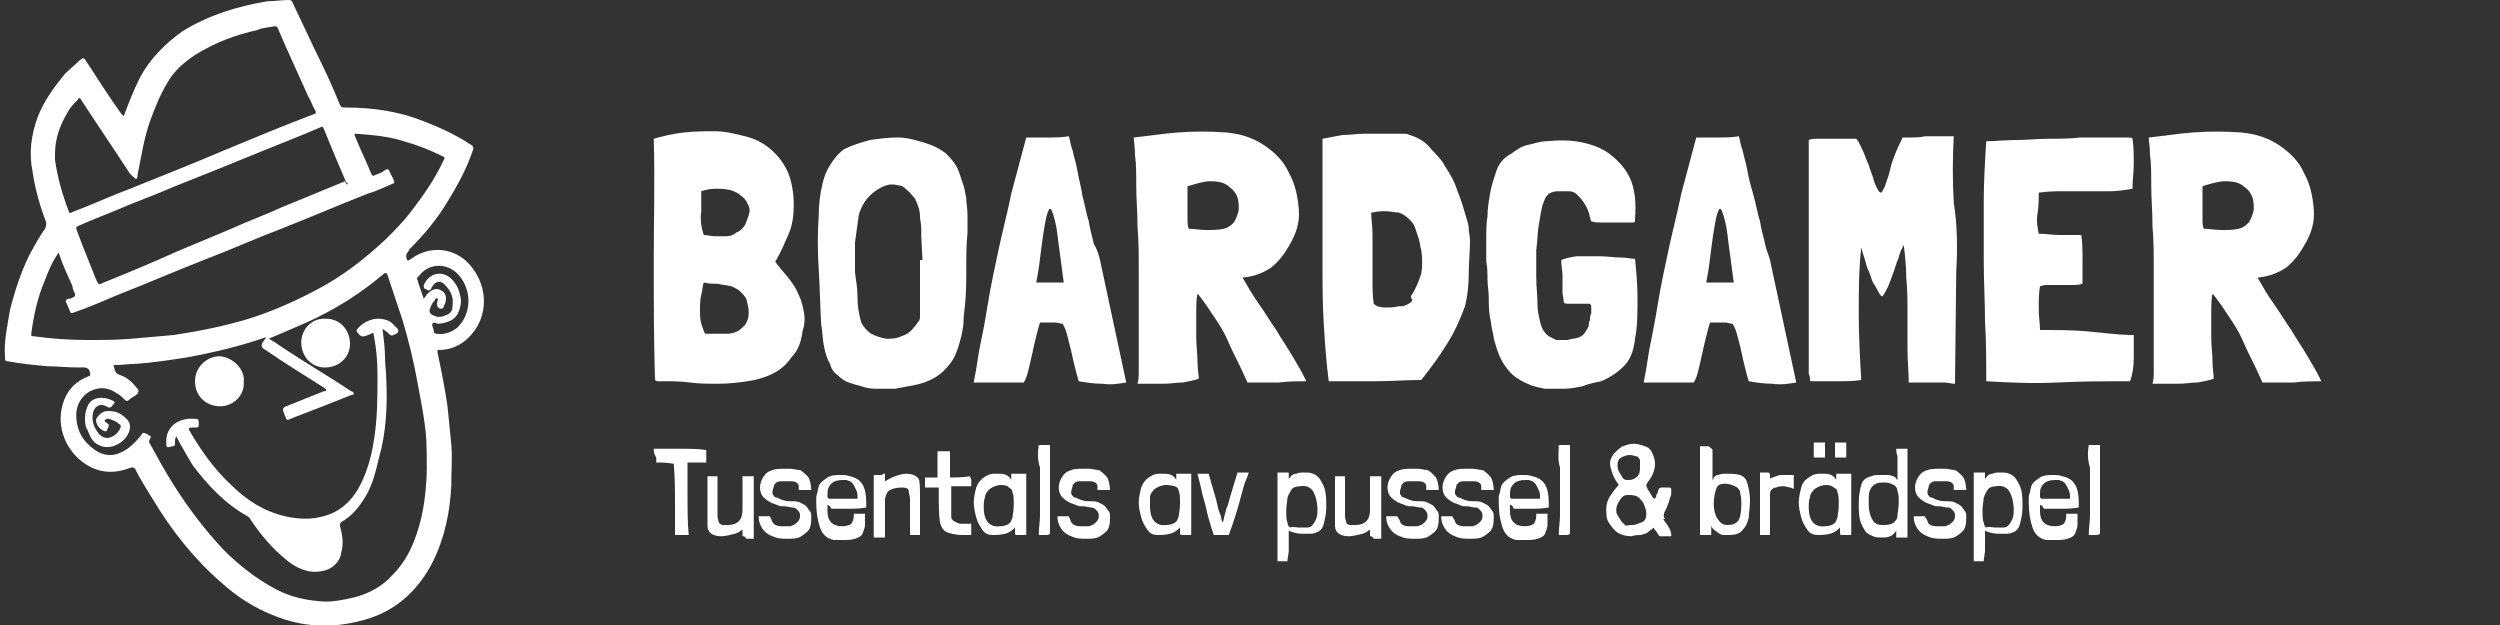<?xml version="1.0" encoding="utf-8"?>
<!-- Generator: Adobe Illustrator 24.1.1, SVG Export Plug-In . SVG Version: 6.00 Build 0)  -->
<svg version="1.1" id="Lag_1" xmlns="http://www.w3.org/2000/svg" xmlns:xlink="http://www.w3.org/1999/xlink" x="0px" y="0px"
	 viewBox="0 0 200 50" style="enable-background:new 0 0 200 50;" xml:space="preserve">
<rect x="0" y="0" width="200" height="50" fill="#333333" stroke="none"/>
<style type="text/css">
	.st0{fill:#FFFFFF;}
</style>
<g>
	<path class="st0" d="M9.9,9.3c0.4-1.1,0.8-2.1,1.3-3.1c0.8-1.5,2-2.7,3.4-3.7c2.1-1.3,4.4-2,6.8-2.4C22,0.1,22.5,0,23.1,0
		c0.2,0,0.3,0.1,0.3,0.2c0.6,1.3,1.2,2.5,1.8,3.8c0.7,1.4,1.4,2.9,2,4.4c0.1,0.2,0.2,0.2,0.4,0.2c2.2,0,4.3,0.3,6.3,1.1
		c1.3,0.5,2.6,1.1,3.8,1.9c0.2,0.1,0.2,0.3,0.1,0.5c-0.5,1.5-1.3,2.9-2.1,4.2c-0.8,1.3-1.8,2.5-2.9,3.6c-0.1,0.1-0.1,0.2-0.2,0.3
		c-0.1,0.1-0.1,0.2-0.1,0.4c0.1,0.3,0.1,0.3,0.4,0.1c1.5-1.1,3.5-0.9,4.7,0.5c1.3,1.5,1.5,3.6,0.4,5.2c-0.7,1-1.7,1.6-2.9,1.6
		C35,27.9,35,28,35,28.2c0.3,1.4,0.6,2.9,0.8,4.3c0.1,1,0.2,2,0.3,3c0.1,1.1,0,2.3,0,3.4c-0.1,2-0.5,4-1.4,5.9
		c-1.2,2.4-3,4.1-5.6,4.8c-2.5,0.7-4.9,0.6-7.3-0.4c-1.5-0.6-2.9-1.5-4.1-2.6c-2.2-1.9-4-4.2-5.5-6.7c-0.5-0.8-1-1.6-1.4-2.4
		c-0.1-0.1-0.1-0.1-0.3-0.1c-1.3,0.5-2.5,0.5-3.7-0.3c-1.5-1-2.3-2.9-1.8-4.7c0.3-1.1,1-1.9,2.1-2.3c0.2-0.1,0.1-0.1,0.1-0.3
		c-0.1-0.5-0.5-0.4-0.9-0.4c-0.9,0-1.7-0.1-2.5-0.1c-1.1-0.1-2.1-0.2-3.2-0.4c-0.2,0-0.2-0.1-0.2-0.3c-0.1-1.3,0.2-2.6,0.4-3.8
		c0.4-1.6,0.9-3.1,1.6-4.5c0.4-0.7,0.7-1.3,1.2-2c0.1-0.2,0.1-0.3,0.1-0.5c-0.5-1.3-0.9-2.7-1.1-4.1C2.3,12.2,2.5,10.8,3,9.4
		C3.5,8.1,4.3,7,5.2,5.9C5.6,5.5,6,5.2,6.4,4.8c0.3-0.2,0.3-0.2,0.5,0.1c0.9,1.4,1.8,2.8,2.8,4.2C9.7,9.1,9.8,9.2,9.9,9.3z
		 M34.1,35.1c-0.1-1.5-0.5-3.4-0.7-4.5c-0.3-1.7-0.7-3.3-1.2-5c-0.4-1.2-0.8-2.4-1.2-3.6c-0.1-0.2-0.1-0.2-0.3-0.1
		c-0.2,0.2-0.4,0.3-0.6,0.5c-2,1.6-4.1,2.8-6.5,3.8c-0.7,0.3-1.4,0.6-2.1,0.9c0.4,0.2,0.8,0.5,1.1,0.7c1.8,1.2,3.7,2.3,5.5,3.5
		c0.1,0,0.2,0.1,0.2,0.2c0,0.1-0.1,0.1-0.2,0.1c-1.5,0.6-3,1.2-4.6,1.8c-0.7,0.3-0.5,0.3-0.8-0.4c-0.1-0.2-0.1-0.4,0.2-0.5
		c1-0.4,2-0.8,3-1.2c0.1,0,0.2,0,0.2-0.1c0-0.1-0.1-0.1-0.2-0.2c-1.6-1-3.2-2-4.8-3.1c-0.2-0.1-0.2-0.3-0.1-0.5
		c0.1-0.1,0.2-0.3,0.3-0.4c-0.1,0-0.1,0-0.1,0c-2,0.7-4.1,1.2-6.3,1.6c-1.3,0.2-2.6,0.4-3.9,0.5c-0.6,0-1.2,0.1-1.7,0.1
		c-0.1,0-0.3,0-0.2,0.1c0.1,0.3,0.1,0.6,0.5,0.7c0.6,0.2,1,0.6,1.4,1.1c0.1,0.1,0.1,0.2,0,0.4c-0.2,0.2-0.5,0.3-0.7,0.5
		c-0.1,0.1-0.2,0.1-0.3,0c-0.2-0.2-0.4-0.4-0.6-0.5C8.7,31,8,30.9,7.2,31.3c-0.7,0.4-1.1,1.1-1.1,1.9c0,1.2,0.5,2.1,1.5,2.8
		c0.9,0.6,1.7,0.5,2.6-0.1c0.4-0.3,0.8-0.7,1.1-1.1c0.1-0.2,0.2-0.2,0.4-0.1c0.1,0,0.1,0.1,0.2,0.1c0.2,0.1,0.2,0.2,0.1,0.3
		c-0.1,0.2-0.1,0.3,0,0.4c0.6,1.1,1.2,2.2,1.9,3.3c1.2,1.9,2.5,3.6,4,5.2c1.2,1.2,2.6,2.3,4.1,3.1c1.1,0.6,2.3,0.9,3.6,1
		c0.9,0.1,1.8-0.1,2.7-0.3c1.2-0.3,2.3-0.9,3.1-1.8c0.9-0.9,1.5-2,1.9-3.2c0.5-1.4,0.7-2.8,0.8-4.2C34.2,37.3,34.1,35.1,34.1,35.1z
		 M4.7,20.2c-0.5,0.7-0.8,1.4-1.1,2.2c-0.6,1.4-0.9,2.8-1.1,4.3c0,0.2,0,0.2,0.2,0.2c1.4,0.2,2.9,0.3,4.3,0.3c1.2,0,2.3,0,3.5-0.1
		c1.2-0.1,2.3-0.2,3.4-0.3c2-0.3,4-0.7,6-1.3c1.9-0.6,3.7-1.4,5.4-2.3c2.1-1.1,3.9-2.5,5.6-4.1c0.7-0.7,1.4-1.4,2-2.2
		c1-1.3,1.9-2.6,2.6-4.1c0.1-0.2,0.1-0.2-0.1-0.3c-1-0.5-2-0.9-3.1-1.2c-1.2-0.4-2.5-0.5-3.8-0.6c-0.1,0-0.2,0-0.1,0.2
		c0.4,1,0.9,2,1.3,3c0.1,0.2,0.2,0.2,0.3,0.1c0.3-0.1,0.6-0.2,0.8-0.4c0.2-0.1,0.3-0.1,0.4,0.2c0.1,0.2,0.2,0.4,0.3,0.6
		c0.1,0.2,0,0.3-0.1,0.3c-0.7,0.3-1.3,0.6-2,0.8c-2.3,0.9-4.6,1.9-6.9,2.8c-2.1,0.8-4.1,1.7-6.2,2.5c-2.3,0.9-4.6,1.9-6.9,2.8
		c-1.2,0.5-2.3,1-3.5,1.4c-0.2,0.1-0.3,0-0.3-0.1c-0.1-0.2-0.2-0.5-0.3-0.7c-0.1-0.1,0-0.3,0.2-0.3c0.2,0,0.3-0.1,0.5-0.2
		C6,23.7,6,23.7,6,23.5c-0.1-0.2-0.2-0.4-0.2-0.6C5.4,22,5,21.2,4.7,20.2z M4.4,12.3c0,0.2,0,0.3,0,0.5c0.2,1.4,0.6,2.8,1.1,4.1
		c0,0.1,0.1,0.2,0.2,0.1c1.6-0.6,3.1-1.3,4.7-1.9c2.5-1,5-2,7.6-3.1c2.4-1,4.8-2,7.2-2.9C25.3,9,25.3,9,25.2,8.8
		c-0.2-0.3-0.3-0.7-0.5-1C23.9,6,23,4.1,22.2,2.2c-0.1-0.1-0.1-0.1-0.2-0.1c-0.5,0.1-1,0.1-1.4,0.3c-1.8,0.4-3.4,1-5,2
		c-0.9,0.6-1.7,1.3-2.2,2.2c-0.6,1-1,2-1.4,3.1c-0.5,1.4-0.7,2.9-1,4.3c0,0.1,0,0.3-0.1,0.3c-0.2,0-0.2-0.2-0.3-0.2
		c-0.1-0.1-0.1-0.1-0.2-0.2c-1.3-2-2.6-3.9-3.9-5.9c-0.1-0.2-0.2-0.2-0.3,0C5.9,8.3,5.6,8.6,5.4,9C4.8,10,4.4,11.1,4.4,12.3z
		 M27.8,14.7c0-0.1,0-0.1-0.1-0.1c-0.6-1.4-1.2-2.8-1.8-4.3c-0.1-0.2-0.1-0.2-0.3-0.1c-1.6,0.7-3.2,1.3-4.9,2
		c-2.2,0.9-4.4,1.8-6.7,2.7c-1.6,0.7-3.3,1.3-4.9,2c-1,0.4-2,0.8-2.9,1.2c-0.1,0.1-0.1,0.1-0.1,0.2c0.5,1.4,1.1,2.8,1.6,4.1
		c0.2,0.4,0.2,0.4,0.6,0.2c2-0.8,3.9-1.6,5.9-2.5c1.4-0.6,2.9-1.2,4.3-1.8c1.3-0.6,2.7-1.1,4-1.7c1.7-0.7,3.4-1.4,5.1-2.1
		C27.7,14.8,27.8,14.8,27.8,14.7z M33.9,23.9c0.1-0.1,0.2-0.3,0.3-0.4c0.4-0.4,0.8-0.5,1.2-0.2c0.3,0.2,0.4,0.7,0.1,1.2
		c0,0.1-0.1,0.2-0.2,0.2c-0.3,0-0.4-0.3-0.3-0.6c0-0.1,0.1-0.2,0-0.2c-0.1-0.1-0.2,0-0.2,0.1c-0.2,0.2-0.3,0.4-0.4,0.7
		c-0.1,0.2,0,0.4,0.2,0.5c0.4,0.2,0.7,0.2,1.1,0c0.3-0.1,0.5-0.3,0.5-0.7c0.1-0.7-0.1-1.2-0.6-1.7c-0.3-0.4-0.8-0.3-1,0.1
		c-0.1,0.1-0.1,0.2-0.1,0.2c-0.2,0.3-0.4,0-0.5,0s-0.1-0.2-0.1-0.3c0.5-1.1,1.6-1.1,2.2-0.5c0.4,0.4,0.6,0.8,0.7,1.3
		c0.1,0.3,0.1,0.7,0,1c-0.2,0.9-0.8,1.2-1.7,1.3c-0.2,0-0.4-0.2-0.5,0c-0.1,0.1,0.1,0.4,0.1,0.6c0,0.1,0.1,0.2,0.2,0.2
		c0.6,0.1,1.2-0.1,1.7-0.5c1.1-1.1,1.2-2.9,0.1-4.2c-0.9-1-2.4-1-3.2,0.1c-0.1,0.1-0.2,0.1-0.1,0.3C33.5,22.8,33.7,23.3,33.9,23.9z"
		/>
	<path class="st0" d="M14.1,34.9c-0.1,0.2-0.1,0.3-0.1,0.5c0,0.2,0,0.3-0.2,0.3c-0.5,0.1-0.5,0.2-0.5-0.4c0-1,0.7-1.7,1.8-1.8
		c0.1,0,0.2,0,0.3,0c0.5,0,0.5,0,0.5,0.5c0,0.2-0.1,0.2-0.3,0.2c-0.6,0-0.6,0-0.3,0.5c0.9,1.5,1.9,2.9,3.2,4.1
		c1.2,1.2,2.6,2.1,4.3,2.5c1.3,0.3,2.6,0.3,3.9-0.3c0.8-0.4,1.4-1,1.9-1.8c0.7-1.2,1.1-2.6,1.3-3.9c0.3-1.8,0.3-3.5,0.3-5.3
		c0-1.1-0.1-2.2-0.3-3.2c0-0.2-0.1-0.2-0.2-0.1c0,0,0,0,0,0C29,27,28.9,27,28.6,26.6c-0.1-0.1-0.1-0.2,0-0.3c0.5-0.6,1.4-1,2.3-0.7
		c0.4,0.1,0.6,0.4,0.9,0.7c0.1,0.1,0.1,0.3-0.1,0.4c-0.4,0.2-0.4,0.2-0.7-0.1c-0.1-0.1-0.3-0.2-0.4-0.3c0.1,0.8,0.2,1.6,0.2,2.3
		c0,0.6,0.1,1.1,0.1,1.7c0.1,2.2,0,4.3-0.6,6.4C30,38,29.7,39.1,29,40.1c-0.4,0.6-0.9,1.2-1.6,1.6c-0.2,0.1-0.2,0.2-0.2,0.4
		c0.2,0.7,0.3,1.4,0.1,2.1c-0.1,0.8-0.8,1.4-1.6,1.5c-1.1,0.2-2.1-0.3-2.9-1c-1.1-0.9-2-2-2.8-3.2c0-0.1-0.1-0.1-0.2-0.2
		c-1.8-1-3.2-2.5-4.4-4.1C15,36.5,14.5,35.7,14.1,34.9z"/>
	<path class="st0" d="M26.1,25.5c1.1,0,1.9,0.9,1.9,2c0,1.1-0.9,1.9-2,1.9c-1.1,0-1.9-0.9-1.9-2C24.1,26.3,25,25.4,26.1,25.5z"/>
	<path class="st0" d="M19.5,30.5c0.1,1.1-0.8,2-1.9,2c-1.1,0-2-0.8-2-2c0-1.1,0.9-2,2-2C18.7,28.6,19.6,29.6,19.5,30.5z"/>
	<path class="st0" d="M6.8,33.5c0-0.5,0.1-0.8,0.3-1.2c0.5-0.7,1.5-0.5,2-0.2c0.1,0.1,0.1,0.1,0,0.2c-0.2,0.3-0.3,0.4-0.6,0.2
		c-0.6-0.3-1.1,0.1-1.1,0.9c0,0.5,0.2,0.9,0.5,1.3C8.2,35,8.5,35.1,8.8,35c0.3-0.1,0.6-0.3,0.8-0.7c0.1-0.2,0.1-0.3-0.1-0.4
		c-0.2-0.2-0.5-0.3-0.8-0.4c-0.1,0-0.2,0-0.3,0.1c-0.1,0.1,0.1,0.2,0.1,0.2c0.1,0.1,0.2,0.1,0.2,0.2c0,0.2-0.1,0.3-0.2,0.5
		c0,0-0.1,0-0.1,0c-0.4-0.1-0.8-0.6-0.7-1C8,33,8.4,32.8,8.9,32.9c0.4,0,0.8,0.2,1.1,0.5c0.4,0.3,0.5,0.7,0.3,1.2
		c-0.3,0.8-1.5,1.5-2.4,1c-0.5-0.2-0.7-0.7-0.9-1.2C6.8,34.1,6.8,33.7,6.8,33.5z"/>
</g>
<g>
	<path class="st0" d="M62.3,21.3c0.3,0.4,0.6,0.7,0.9,1.1c0.3,0.4,0.5,0.7,0.7,1.2c0.2,0.4,0.3,0.8,0.4,1.3c0.1,0.5,0.1,1-0.1,1.6
		c-0.1,0.9-0.4,1.6-0.9,2.1c-0.4,0.6-0.9,1-1.5,1.3c-0.6,0.3-1.3,0.5-2,0.6s-1.5,0.2-2.3,0.2c-0.8,0-1.6,0-2.3-0.1
		c-0.8-0.1-1.5-0.1-2.2-0.1c-0.1,0-0.2,0-0.3,0s-0.2,0-0.3-0.1c-0.1-3.2-0.1-6.5-0.1-9.6s0.1-6.4,0-9.7l0,0c0.7-0.2,1.5-0.4,2.4-0.5
		s1.7-0.1,2.5-0.1c0.8,0,1.6,0.2,2.4,0.4c0.8,0.2,1.4,0.5,2,1c0.6,0.5,1,1,1.4,1.8c0.3,0.7,0.5,1.6,0.5,2.7c0,0.8-0.1,1.6-0.4,2.3
		c-0.3,0.7-0.6,1.4-1,2.1C62,20.9,62,21,62.1,21C62.1,21.1,62.2,21.2,62.3,21.3z M59.6,26c0.2-0.3,0.3-0.6,0.3-1
		c0-0.4-0.1-0.7-0.2-1.1c-0.1-0.2-0.3-0.4-0.5-0.6c-0.2-0.2-0.5-0.3-0.7-0.4c-0.4-0.1-0.7-0.1-1.1-0.2c-0.4,0-0.7,0-1.1-0.1
		c-0.1,0.3-0.1,0.6-0.2,1S56,24.4,56,24.8c0,0.4,0,0.7,0.1,1.1c0.1,0.3,0.2,0.6,0.3,0.8l0.1,0c0.3,0,0.5,0,0.8,0c0.3,0,0.6,0,0.9,0
		c0.3,0,0.6-0.1,0.8-0.2C59.2,26.4,59.4,26.2,59.6,26z M59.6,18c0.1-0.2,0.2-0.5,0.3-0.8c0.1-0.3,0.1-0.6-0.1-0.9
		c-0.1-0.3-0.3-0.5-0.6-0.7c-0.2-0.2-0.5-0.3-0.8-0.4c-0.4-0.1-0.8-0.1-1.2-0.1c-0.4,0-0.8,0.1-1.1,0.2c0,0.4,0,1,0,1.6
		c-0.1,0.6,0,1.3,0.2,1.9c0.3,0,0.6,0.1,0.9,0.1c0.3,0,0.6,0,0.9,0c0.3,0,0.6-0.1,0.8-0.3C59.2,18.5,59.4,18.3,59.6,18z"/>
	<path class="st0" d="M76.8,14c0.1,0.3,0.2,0.6,0.3,0.9c0.1,0.3,0.1,0.6,0.2,0.9c0,0.5,0.1,0.9,0.1,1.4c0,0.5,0,0.9,0,1.4
		c-0.1,1-0.1,2-0.1,2.9c0,0.9,0,1.9-0.1,2.9l-0.1,0.9c0,0.7-0.1,1.3-0.3,2c-0.2,0.7-0.4,1.3-0.8,1.8c-0.3,0.4-0.7,0.8-1.2,1.1
		c-0.5,0.3-1.1,0.5-1.6,0.6c-0.5,0.1-1.1,0.2-1.6,0.3c-0.5,0-1.1,0-1.6,0c-0.4,0-0.8-0.1-1.1-0.2c-0.4-0.1-0.7-0.2-1-0.3
		c-0.3-0.1-0.6-0.3-0.9-0.6c-0.3-0.2-0.5-0.5-0.6-0.9c-0.3-0.5-0.4-1-0.5-1.5c-0.1-0.5-0.1-1.1-0.2-1.6c-0.1-1.5-0.1-2.9-0.2-4.4
		c-0.1-1.5-0.1-2.9,0-4.4c0-0.8,0.1-1.7,0.3-2.5c0.2-0.9,0.6-1.6,1.2-2.3c0.2-0.2,0.4-0.4,0.6-0.5c0.6-0.3,1.3-0.5,2-0.7
		c0.7-0.1,1.4-0.2,2.2-0.2s1.4,0.2,2.1,0.4c0.7,0.2,1.3,0.5,1.8,0.9C76.2,12.8,76.6,13.3,76.8,14z M73.8,20.8l-0.1-1.9
		c0,0,0-0.2,0-0.6c0-0.4-0.1-0.7-0.1-1c0-0.5-0.2-1-0.4-1.4c-0.3-0.4-0.6-0.7-1-1c-0.4-0.1-0.8-0.2-1.2-0.1s-0.7,0.3-1,0.5
		c-0.7,0.5-1.1,1.2-1.3,1.9c-0.1,0.7-0.2,1.5-0.3,2.2c0,0.8,0,1.6,0,2.4c0.1,0.7,0.2,1.3,0.2,2c0,0.7,0.1,1.3,0.3,2
		c0.2,0.4,0.5,0.7,0.8,0.9c0.4,0.2,0.7,0.3,1.2,0.4c0.4,0,0.8,0,1.2-0.2c0.4-0.1,0.8-0.4,1-0.7c0.2-0.2,0.3-0.4,0.4-0.5
		c0.1-0.1,0.1-0.3,0.1-0.5c0-0.2,0-0.4,0-0.6c0-0.2,0-0.5,0-0.9c0-0.4,0-0.7,0-1c0-0.3,0-0.4,0-0.5V20.8z"/>
	<path class="st0" d="M88,20.8l2.1,9.8v0c-0.6,0.1-1.2,0.2-1.9,0.1c-0.7,0-1.3-0.1-1.9-0.2h0c-0.1-0.3-0.2-0.7-0.3-1.1
		c-0.1-0.4-0.2-0.8-0.3-1.3c-0.1-0.4-0.2-0.8-0.3-1.2s-0.2-0.7-0.4-1c-0.2,0-0.4-0.1-0.6-0.1s-0.2,0-0.4,0s-0.2,0-0.3,0
		c-0.1,0-0.3,0-0.5,0c-0.1,0.3-0.2,0.7-0.3,1.1c-0.1,0.4-0.2,0.8-0.3,1.3c-0.1,0.4-0.2,0.9-0.3,1.3s-0.2,0.8-0.4,1.1c0,0,0,0,0,0
		c0,0,0,0,0,0c-0.2,0-0.5,0-1.1,0s-1.5,0-2.8,0c0,0,0,0-0.1,0c0-0.1,0.1-0.5,0.2-1.1c0.1-0.6,0.2-1.4,0.4-2.3s0.4-2.1,0.6-3.3
		c0.2-1.2,0.5-2.6,0.8-4c0.3-1.4,0.7-2.9,1-4.4c0.4-1.5,0.8-3,1.2-4.5c0.1,0,0.3,0,0.4,0c0.1,0,0.3,0,0.6,0c0.2,0,0.6,0,0.9,0
		c0.4,0,0.9,0,1.5-0.1c0.1,0.2,0.1,0.6,0.3,1.1c0.1,0.5,0.3,1.1,0.4,1.7c0.1,0.6,0.3,1.3,0.4,2c0.2,0.7,0.3,1.4,0.5,2
		c0.1,0.7,0.3,1.3,0.4,1.8C87.8,20,87.9,20.4,88,20.8z M85.1,22.6c-0.2-1.6-0.4-2.9-0.5-3.8c-0.1-0.9-0.3-1.5-0.4-1.8
		c-0.1-0.3-0.2-0.4-0.3-0.2c-0.1,0.2-0.2,0.5-0.3,1.1c-0.1,0.5-0.2,1.2-0.3,2c-0.1,0.8-0.2,1.7-0.4,2.7c0.3,0,0.7,0,1,0
		C84.4,22.6,84.8,22.6,85.1,22.6z"/>
	<path class="st0" d="M104.5,30.5L104.5,30.5c-0.6,0-1.4,0-2.2,0.1c-0.8,0-1.6,0-2.5,0h0c-0.2-0.4-0.4-0.9-0.7-1.5
		c-0.3-0.6-0.6-1.2-0.9-1.9c-0.3-0.7-0.7-1.3-1.1-1.9c-0.4-0.6-0.8-1.2-1.2-1.7l-0.1-0.1c-0.1,0.4-0.1,1-0.1,1.6c0,0.6,0,1.3,0,1.9
		c0,0.7,0.1,1.3,0.1,1.9c0,0.6,0.1,1.1,0.1,1.4c-0.3,0.1-0.7,0.2-1.3,0.3c-0.5,0-1,0.1-1.5,0.1s-1,0-1.4,0c-0.4,0-0.7,0-0.7,0
		c0,0,0.1-0.3,0.1-0.8c0-0.5,0-1.2,0-2c0-0.8,0-1.8,0-2.9s0-2.2,0-3.4c0-1.2,0-2.3-0.1-3.5c0-1.2-0.1-2.2-0.1-3.2c0-1,0-1.8-0.1-2.5
		c0-0.7-0.1-1.1-0.1-1.4c1-0.1,2.2-0.3,3.5-0.4c1.3-0.1,2.6-0.1,3.9,0c1.1,0.1,2.1,0.4,3,1c0.9,0.6,1.6,1.3,2,2.2
		c0.5,0.9,0.7,1.8,0.8,2.9s-0.2,2-0.8,3c-0.4,0.7-0.8,1.2-1.4,1.7c-0.6,0.4-1.3,0.7-2.2,0.8h-0.1h0v0c0.4,0.7,0.8,1.4,1.3,2.1
		c0.5,0.7,0.9,1.4,1.4,2.1c0.4,0.7,0.9,1.4,1.3,2.1S104.2,29.8,104.5,30.5z M95,14.9c0,0.2,0,0.5,0,0.8c0,0.3,0,0.6,0,0.9
		c0,0.3,0,0.6,0,0.9c0,0.3,0,0.6,0.1,0.8h0c0.4,0,0.9,0.1,1.4,0.1c0.5,0,1,0,1.4-0.1c0.4-0.1,0.6-0.3,0.8-0.5c0.2-0.3,0.3-0.6,0.4-1
		c0-0.3,0-0.7-0.1-1c-0.1-0.3-0.3-0.6-0.6-0.8c-0.4-0.4-0.9-0.5-1.6-0.5C96.3,14.5,95.7,14.7,95,14.9z"/>
	<path class="st0" d="M115.6,13.3c0.4,0.6,0.8,1.3,1,2c0.3,0.7,0.5,1.4,0.7,2.1c0.1,0.3,0.2,0.6,0.2,0.9c0,0.3,0.1,0.6,0.1,0.9
		c0,0.9-0.1,1.8-0.1,2.7c0,0.9-0.1,1.8-0.3,2.6c0,0,0,0,0,0s0,0,0,0c-0.4,1.1-0.9,2.2-1.5,3.1c-0.6,1-1.3,1.9-2,2.8
		c-1.2,0-2.5,0.1-3.7,0.1c-1.3,0-2.5,0-3.7,0l0,0c-0.2-1.5-0.3-3-0.4-4.6c-0.1-1.6-0.1-3.2-0.1-4.8s0-3.3,0-4.9c0-1.7,0-3.3,0-4.9
		c0,0,0,0,0-0.1c0,0,0,0,0-0.1c0.5-0.1,1.1-0.2,1.6-0.3c0.6,0,1.1-0.1,1.7-0.1c0.6,0,1.2,0,1.7,0c0.6,0,1.1,0,1.7,0
		c0.6,0.2,1.2,0.4,1.7,0.9C114.8,12.3,115.3,12.7,115.6,13.3z M113,23.5c0.3-0.5,0.5-1,0.7-1.6c0.1-0.6,0.1-1.2,0-1.9
		c-0.1-0.3-0.1-0.6-0.2-0.9c-0.1-0.3-0.2-0.6-0.3-0.9c-0.1-0.3-0.3-0.5-0.5-0.7c-0.2-0.2-0.5-0.4-0.8-0.5c-0.3,0-0.7-0.1-1-0.1
		c-0.4,0-0.7,0-1.1,0.1h-0.1h0v0.1c0,0.5,0.1,1,0.1,1.6s0,1.2,0,1.8c0,0.6,0,1.3,0,1.9s0,1.3,0.1,1.9c0.2,0.2,0.5,0.3,0.9,0.3
		c0.4,0,0.7,0,1.1-0.1c0.1,0,0.2,0,0.3,0c0.1,0,0.2-0.1,0.3-0.1c0.2-0.1,0.4-0.2,0.5-0.4C112.8,23.8,112.9,23.6,113,23.5z"/>
	<path class="st0" d="M124.9,20.8c0.2-0.1,0.6-0.2,1.2-0.3c0.6,0,1.1,0,1.8,0s1.2,0.1,1.7,0.1c0.5,0,0.9,0.1,1.1,0.1h0.1l0,0
		c0.1,1,0.2,2,0.2,3.2c0,1.1,0,2.2-0.2,3.2c-0.1,1-0.4,1.7-0.9,2.2c-0.5,0.5-1.1,0.9-1.8,1.2c-0.5,0.1-1,0.2-1.5,0.4
		c-0.5,0.1-1,0.2-1.5,0.2s-1,0-1.5,0c-0.5-0.1-1-0.2-1.4-0.4c-0.7-0.3-1.3-0.7-1.7-1.3c-0.4-0.5-0.7-1.2-0.9-2
		c-0.1-0.2-0.1-0.5-0.2-0.9c-0.1-0.4-0.1-0.7-0.2-1.1c-0.1-0.6-0.1-1.1-0.1-1.6c0-0.5-0.1-1-0.1-1.4c0-0.5,0-1-0.1-1.5
		c0-0.5,0-1.1,0-1.8c0-0.6,0-1.2,0.1-1.8c0-0.6,0.1-1.2,0.2-1.8c0.1-0.6,0.3-1.2,0.5-1.8c0.2-0.6,0.6-1.1,1.2-1.4
		c0.4-0.3,0.8-0.6,1.3-0.7c0.5-0.1,1-0.3,1.5-0.3c1-0.1,2-0.1,2.9,0.1c0.9,0.2,1.7,0.5,2.4,1.1s1.2,1.2,1.5,2c0.3,0.8,0.4,1.8,0.3,3
		l0,0.2c0,0.1-0.1,0.1-0.3,0.1c-0.1,0-0.3,0-0.6,0c-0.3,0-0.5,0-0.7,0s-0.4,0-0.6,0s-0.4,0-0.6,0c-0.2,0-0.4,0-0.7-0.1
		c-0.1-0.2-0.1-0.4-0.2-0.7c-0.1-0.3-0.2-0.5-0.4-0.8s-0.3-0.4-0.5-0.6c-0.2-0.2-0.4-0.3-0.7-0.3c-0.3,0-0.6,0-0.9,0
		c-0.3,0-0.6,0.1-0.8,0.3c0,0-0.1,0.1-0.2,0.3c-0.1,0.2-0.1,0.3-0.2,0.5c-0.1,0.4-0.2,1-0.3,1.6c-0.1,0.6-0.1,1.3-0.2,2
		c0,0.7,0,1.5,0,2.2s0.1,1.5,0.1,2.2c0,0.4,0.1,0.9,0.2,1.3c0.1,0.5,0.3,0.9,0.7,1.2c0.2,0.1,0.4,0.2,0.6,0.3c0.3,0,0.6,0,0.9,0
		c0.3-0.1,0.6-0.1,0.9-0.2c0.2-0.1,0.4-0.2,0.5-0.4c0.1-0.2,0.3-0.4,0.3-0.6c0-0.1,0-0.2,0.1-0.4c0-0.2,0-0.4,0.1-0.5
		c0-0.2,0-0.4,0-0.5c0-0.1,0-0.2-0.1-0.3c-0.1,0-0.3,0-0.5,0c-0.2,0-0.4,0-0.6,0c-0.2,0-0.4,0-0.6,0c-0.2,0-0.3,0-0.4-0.1
		c0-0.3-0.1-0.6-0.1-0.8c0-0.2,0-0.4,0-0.7c0-0.2,0-0.4,0-0.7S124.9,21.3,124.9,20.8L124.9,20.8C124.8,20.9,124.8,20.9,124.9,20.8
		L124.9,20.8z"/>
	<path class="st0" d="M141.6,20.8l2.1,9.8v0c-0.6,0.1-1.2,0.2-1.9,0.1c-0.7,0-1.3-0.1-1.9-0.2h0c-0.1-0.3-0.2-0.7-0.3-1.1
		c-0.1-0.4-0.2-0.8-0.3-1.3s-0.2-0.8-0.3-1.2s-0.2-0.7-0.4-1c-0.2,0-0.4-0.1-0.6-0.1c-0.1,0-0.2,0-0.4,0s-0.2,0-0.3,0
		c-0.1,0-0.3,0-0.5,0c-0.1,0.3-0.2,0.7-0.3,1.1c-0.1,0.4-0.2,0.8-0.3,1.3c-0.1,0.4-0.2,0.9-0.3,1.3s-0.2,0.8-0.4,1.1c0,0,0,0,0,0
		c0,0,0,0,0,0c-0.1,0-0.5,0-1.1,0c-0.6,0-1.5,0-2.8,0c0,0,0,0-0.1,0c0-0.1,0.1-0.5,0.2-1.1c0.1-0.6,0.2-1.4,0.4-2.3
		c0.2-1,0.4-2.1,0.6-3.3c0.2-1.2,0.5-2.6,0.8-4s0.7-2.9,1-4.4c0.4-1.5,0.8-3,1.2-4.5c0.1,0,0.3,0,0.4,0c0.1,0,0.3,0,0.6,0
		s0.6,0,0.9,0c0.4,0,0.9,0,1.5-0.1c0.1,0.2,0.1,0.6,0.3,1.1c0.1,0.5,0.3,1.1,0.4,1.7c0.1,0.6,0.3,1.3,0.5,2c0.2,0.7,0.3,1.4,0.5,2
		c0.1,0.7,0.3,1.3,0.4,1.8S141.5,20.4,141.6,20.8z M138.7,22.6c-0.2-1.6-0.4-2.9-0.5-3.8c-0.1-0.9-0.3-1.5-0.4-1.8
		c-0.1-0.3-0.2-0.4-0.3-0.2c-0.1,0.2-0.2,0.5-0.3,1.1c-0.1,0.5-0.2,1.2-0.3,2c-0.1,0.8-0.2,1.7-0.4,2.7c0.3,0,0.7,0,1,0
		C138,22.6,138.3,22.6,138.7,22.6z"/>
	<path class="st0" d="M156.5,21.7l-0.1,9c-0.3,0-0.6-0.1-0.9-0.1s-0.7,0-1,0c-0.3,0-0.7,0-1,0c-0.3,0-0.6,0-0.8,0
		c0-0.8-0.1-1.7-0.1-2.6c0-0.9,0-1.9,0-2.9c0-1,0-1.9-0.1-2.9c0-0.9-0.1-1.8-0.2-2.6c-0.1,0.2-0.3,0.5-0.4,1
		c-0.2,0.4-0.3,0.9-0.5,1.4c-0.2,0.5-0.3,0.9-0.5,1.2c-0.2,0.4-0.3,0.5-0.3,0.5c-0.1,0-0.2-0.1-0.3-0.3c-0.1-0.2-0.2-0.4-0.4-0.7
		s-0.2-0.6-0.4-1s-0.2-0.6-0.3-0.9c-0.1-0.3-0.2-0.6-0.3-1c-0.2,1.8-0.2,3.5-0.2,5.3c0,1.8,0.1,3.6,0.2,5.3c-0.6,0.1-1.3,0.1-2,0.1
		c-0.7,0-1.4,0-2,0c0,0-0.1,0-0.1-0.1c0-0.1,0-0.3-0.1-0.5c0-0.3,0-0.7,0-1.3s0-1.3,0-2.3c0-0.9,0-2.1,0-3.5c0-1.4,0-3,0-4.9
		s0-4.1,0-6.7c0.2-0.1,0.5-0.1,0.8-0.1c0.3,0,0.6,0,1,0s0.7,0,1,0c0.3,0,0.7,0,1,0h0c0.2,0.2,0.3,0.5,0.5,0.9
		c0.2,0.4,0.3,0.8,0.5,1.2c0.1,0.4,0.3,0.8,0.4,1.2s0.3,0.7,0.4,0.9c0.1,0.1,0.1,0.1,0.2,0.1c0.1,0,0.1-0.2,0.3-0.5
		c0.1-0.4,0.3-0.8,0.4-1.3c0.1-0.5,0.3-1,0.5-1.5c0.2-0.5,0.4-0.8,0.5-1.1c0.1,0,0.4,0,0.7,0c0.3,0,0.7,0,1.1-0.1c0.4,0,0.8,0,1.2,0
		c0.4,0,0.8,0,1.1,0c-0.1,1.8-0.1,3.6,0,5.3C156.6,18.1,156.6,19.9,156.5,21.7z"/>
	<path class="st0" d="M170.7,26.8L170.7,26.8c0,0.7,0,1.3,0,1.9c0,0.6-0.1,1.3-0.3,1.8c-1.9,0-3.9,0-5.8,0.1c-2,0.1-3.9,0-5.7-0.1
		c0-1.6,0-3.2-0.1-4.8c0-1.6-0.1-3.2-0.1-4.8s0-3.2,0-4.8s0.1-3.2,0.2-4.8c0.7,0,1.5-0.1,2.4-0.1c0.9,0,1.7-0.1,2.6-0.1
		c0.9,0,1.7,0,2.5-0.1c0.8,0,1.5,0,2.1,0c0.6,0,1.1,0,1.5,0c0.4,0,0.6,0,0.6,0.1c0.1,0.7,0.1,1.3,0.1,2c0,0.7-0.1,1.3-0.1,2v0
		c-0.6,0.1-1.2,0.2-1.8,0.2c-0.6,0-1.2,0-1.8,0c-0.6,0-1.2,0-1.9,0c-0.6,0-1.2,0-1.9,0.1h-0.1l0,0c0,0.5,0,1.1-0.1,1.7
		c-0.1,0.6,0,1.1,0.1,1.6l0,0c0.6,0,1.1,0.1,1.7,0.1s1.2,0,1.7,0v0c0.1,0.6,0.1,1.3,0.1,1.9c0,0.6,0,1.3,0,2c-0.3,0.1-0.6,0.1-1,0.1
		s-0.7,0-1,0c-0.3,0-0.6,0-0.9,0c-0.3,0-0.4,0.1-0.5,0.1c-0.1,0.5-0.1,1.2-0.1,1.8c0,0.7,0.1,1.2,0.1,1.7l0,0c1.2,0,2.5,0,3.7,0.1
		S169.4,26.8,170.7,26.8z"/>
	<path class="st0" d="M185.7,30.5L185.7,30.5c-0.6,0-1.4,0-2.2,0.1c-0.8,0-1.6,0-2.5,0h0c-0.2-0.4-0.4-0.9-0.7-1.5
		c-0.3-0.6-0.6-1.2-0.9-1.9s-0.7-1.3-1.1-1.9c-0.4-0.6-0.8-1.2-1.2-1.7l-0.1-0.1c-0.1,0.4-0.1,1-0.1,1.6c0,0.6,0,1.3,0,1.9
		c0,0.7,0.1,1.3,0.1,1.9c0,0.6,0.1,1.1,0.1,1.4c-0.3,0.1-0.7,0.2-1.3,0.3c-0.5,0-1,0.1-1.5,0.1s-1,0-1.4,0s-0.7,0-0.7,0
		c0,0,0.1-0.3,0.1-0.8c0-0.5,0-1.2,0-2c0-0.8,0-1.8,0-2.9s0-2.2,0-3.4c0-1.2,0-2.3-0.1-3.5c0-1.2-0.1-2.2-0.1-3.2c0-1,0-1.8-0.1-2.5
		c0-0.7-0.1-1.1-0.1-1.4c1-0.1,2.2-0.3,3.5-0.4c1.3-0.1,2.6-0.1,3.9,0c1.1,0.1,2.1,0.4,3,1c0.9,0.6,1.6,1.3,2,2.2
		c0.5,0.9,0.7,1.8,0.8,2.9s-0.2,2-0.8,3c-0.4,0.7-0.8,1.2-1.4,1.7c-0.6,0.4-1.3,0.7-2.2,0.8h-0.1h0v0c0.4,0.7,0.8,1.4,1.3,2.1
		c0.5,0.7,0.9,1.4,1.4,2.1c0.4,0.7,0.9,1.4,1.3,2.1S185.4,29.8,185.7,30.5z M176.2,14.9c0,0.2,0,0.5,0,0.8c0,0.3,0,0.6,0,0.9
		c0,0.3,0,0.6,0,0.9c0,0.3,0,0.6,0.1,0.8h0c0.4,0,0.9,0.1,1.4,0.1c0.5,0,1,0,1.4-0.1c0.4-0.1,0.6-0.3,0.8-0.5c0.2-0.3,0.3-0.6,0.4-1
		c0-0.3,0-0.7-0.1-1c-0.1-0.3-0.3-0.6-0.6-0.8c-0.4-0.4-0.9-0.5-1.6-0.5C177.5,14.5,176.8,14.7,176.2,14.9z"/>
</g>
<g>
	<path class="st0" d="M52.3,35.9c0.4,0,0.7,0,0.9,0l0.9,0c1,0,1.8,0,2.4,0.1c0,0.1,0,0.2,0,0.3c0,0.2,0,0.5,0,0.7
		c-0.1,0-0.4,0-0.6,0c-0.2,0-0.4,0-0.6,0h-0.3c0,0,0,0.1,0,0.1c0,0,0,0.5,0,1.3c0,0.2,0,0.4,0,0.5c0,1.8,0,3,0.1,3.9v0
		c-0.1,0-0.3,0-0.5,0c-0.3,0-0.5,0-0.6,0c0,0,0-0.1,0-0.1s0-0.1,0-0.2V42c0-0.1,0-0.4,0-0.7c0-0.4,0-0.7,0-1c0-1,0-2-0.1-3.2v0
		c-0.1,0-0.5-0.1-1.1-0.1c-0.2,0-0.3,0-0.3,0c0,0,0-0.2,0-0.4C52.3,36.3,52.3,36.1,52.3,35.9z"/>
	<path class="st0" d="M59.4,42.9c0-0.1,0-0.2,0-0.3c0-0.1,0-0.2,0-0.2c0,0-0.1,0-0.2,0.1c-0.1,0.1-0.2,0.1-0.4,0.2
		c-0.4,0.1-0.8,0.2-1.1,0.2c-0.4,0-0.7-0.1-0.9-0.3c-0.1-0.1-0.2-0.3-0.2-0.5c0-0.2,0-0.6,0-1.1v-0.3c0-0.2,0-0.5,0-0.9
		c0-0.4,0-0.8,0-1.1c0-0.2,0-0.4,0-0.6c0.1,0,0.3,0,0.5,0h0.3c0,0.2,0,0.4,0,0.7l0,0.8c0,0.3,0,0.5,0,0.6l0,0.3c0,0.2,0,0.5,0,0.8
		c0,0.2,0.1,0.4,0.1,0.5c0.1,0.1,0.2,0.2,0.3,0.2c0.1,0,0.3,0,0.4,0c0.4,0,0.7-0.1,0.9-0.3c0.2-0.2,0.3-0.5,0.3-0.9
		c0-0.2,0-0.7,0-1.3c0-0.3,0-0.5,0-0.6c0-0.2,0-0.4,0-0.8v0c0.1,0,0.2,0,0.3,0s0.2,0,0.2,0c0.1,0,0.3,0,0.4,0l0,1.7
		c0,0.8,0,1.4,0,1.8c0,0.3,0,0.8,0,1.5c-0.1,0-0.3,0-0.5,0c0,0-0.1,0-0.1,0C59.6,42.9,59.5,42.9,59.4,42.9
		C59.4,42.9,59.4,42.9,59.4,42.9z"/>
	<path class="st0" d="M64.9,39.2c0,0-0.1,0-0.3,0c-0.2,0-0.3,0-0.4,0c-0.1,0-0.1,0-0.2,0c-0.1,0-0.1,0-0.1,0c0,0,0-0.1,0-0.3
		s-0.2-0.4-0.6-0.4c-0.1,0-0.2,0-0.4,0c-0.2,0-0.4,0-0.5,0c-0.1,0-0.3,0.1-0.3,0.1c-0.1,0.1-0.2,0.2-0.2,0.3c0,0.1-0.1,0.3-0.1,0.4
		c0,0.1,0,0.2,0,0.2c0.1,0.2,0.2,0.3,0.3,0.3c0.1,0,0.2,0.1,0.5,0.2c0.3,0.1,0.5,0.1,0.7,0.1c0.3,0,0.5,0,0.7,0.1
		c0.2,0.1,0.4,0.2,0.5,0.3c0.1,0.1,0.2,0.3,0.3,0.4s0.1,0.3,0.1,0.5c0,0.2,0,0.5-0.1,0.8c-0.1,0.3-0.4,0.5-0.7,0.7s-0.7,0.2-1.1,0.2
		c-0.4,0-0.8,0-1.2-0.2c-0.3-0.1-0.6-0.3-0.8-0.6c-0.2-0.3-0.3-0.6-0.3-0.9v-0.1c0.1,0,0.3,0,0.5,0c0.3,0,0.4,0,0.4,0
		c0,0,0,0.1,0.1,0.2c0,0.1,0.1,0.3,0.2,0.4c0.1,0.1,0.3,0.2,0.6,0.2c0.2,0,0.3,0,0.4,0c0.1,0,0.2,0,0.3,0c0.1,0,0.2-0.1,0.3-0.1
		c0.3-0.2,0.5-0.4,0.5-0.7c0-0.2,0-0.3-0.2-0.5c-0.1-0.1-0.2-0.2-0.4-0.2c-0.2,0-0.4-0.1-0.7-0.1c-0.2,0-0.4,0-0.5-0.1
		c-0.1,0-0.2-0.1-0.3-0.1c-0.3-0.1-0.6-0.3-0.8-0.5c-0.2-0.2-0.3-0.5-0.3-0.8c0-0.3,0.1-0.6,0.3-0.9c0.2-0.3,0.4-0.4,0.7-0.5
		c0.3-0.1,0.6-0.1,1-0.1c0.1,0,0.2,0,0.4,0c0.3,0,0.5,0.1,0.8,0.1c0.2,0.1,0.4,0.3,0.6,0.5S64.9,38.9,64.9,39.2z"/>
	<path class="st0" d="M66.2,40.4v0.2l0,0.3c0,0.8,0.4,1.2,1.2,1.2c0.3,0,0.6-0.1,0.7-0.2s0.2-0.4,0.2-0.6c0,0,0-0.1,0-0.2
		c0.1,0,0.3,0,0.4,0c0.1,0,0.2,0,0.2,0c0,0,0.1,0,0.1,0c0.1,0,0.1,0,0.2,0c0,0.4,0,0.7,0,0.9c0,0.2-0.1,0.4-0.2,0.7
		c-0.1,0.2-0.3,0.3-0.6,0.4c-0.3,0.1-0.6,0.1-1,0.1c-0.2,0-0.3,0-0.4,0c-0.1,0-0.2,0-0.3,0c-0.5-0.1-0.9-0.4-1.1-1
		c-0.2-0.6-0.3-1.2-0.3-2c0-0.1,0-0.2,0-0.3s0-0.3,0.1-0.5c0-0.2,0.1-0.4,0.1-0.5c0.1-0.3,0.4-0.5,0.7-0.7s0.7-0.2,1.1-0.2
		c0.2,0,0.4,0,0.7,0.1c0.9,0.2,1.3,0.8,1.3,2.1c0,0.1,0,0.2,0,0.4c-0.1,0-0.5,0.1-1.1,0.1c-0.1,0-0.2,0-0.5,0c-0.5,0-0.9,0-1.2,0
		C66.4,40.4,66.2,40.4,66.2,40.4z M68.6,39.6c0-0.2-0.1-0.4-0.2-0.6c-0.1-0.2-0.2-0.4-0.4-0.5c-0.1,0-0.2-0.1-0.3-0.1
		c-0.1,0-0.2,0-0.3,0c-0.4,0-0.7,0.1-0.9,0.3c-0.2,0.2-0.3,0.4-0.3,0.8c0,0.1,0,0.1,0,0.2c0,0.1,0,0.1,0.1,0.2c0.1,0,0.2,0,0.5,0
		c0.2,0,0.5,0,0.6,0c0.6,0,1,0,1.1,0c0,0,0.1,0,0.1,0s0,0,0-0.1V39.6z"/>
	<path class="st0" d="M70.8,37.9c0,0.1,0,0.2,0,0.3v0.3c0.2-0.1,0.5-0.3,0.8-0.4s0.6-0.2,0.9-0.2c0.4,0,0.7,0.1,0.9,0.3
		c0.2,0.1,0.2,0.7,0.2,1.7c0,0.3,0,0.6,0,1.2c0,0.5,0,0.9,0,1.1c0,0.3,0,0.5,0,0.6c-0.1,0-0.3,0-0.5,0h-0.3c0-0.1,0-0.3,0-0.6v-0.4
		l0-0.6c0-0.4,0-0.7,0-0.9c0,0,0-0.2,0-0.4s-0.1-0.4-0.1-0.6c0-0.2-0.2-0.3-0.5-0.3c-0.5,0-0.8,0.1-1,0.2s-0.3,0.3-0.4,0.7
		c0,0.1,0,0.3,0,0.5c0,0.4,0,0.8,0,1.2c0,0.3,0,0.4,0,0.6c0,0.2,0,0.5,0,0.8v0c-0.1,0-0.2,0-0.4,0c-0.1,0-0.2,0-0.3,0
		c-0.1,0-0.2,0-0.2,0l0-1.7c0-0.8,0-1.4,0-1.8c0-0.3,0-0.8,0-1.5c0.1,0,0.2,0,0.3,0s0.2,0,0.3,0c0,0,0.1,0,0.1,0
		C70.6,37.9,70.6,37.9,70.8,37.9C70.7,37.9,70.8,37.9,70.8,37.9z"/>
	<path class="st0" d="M76,36.1v1.5l0,0.6c0.4,0,1,0,1.6-0.1c0,0.1,0.1,0.2,0.1,0.3l0,0.2c0,0.1,0,0.3,0,0.3c-0.7,0-1.3,0-1.6,0v1.5
		v0.3c0,0.3,0,0.5,0,0.6c0,0.1,0,0.2,0.1,0.3c0.1,0.1,0.3,0.2,0.6,0.3c0.3,0,0.6,0,0.9,0c0,0.3,0,0.4,0,0.5c0,0.1,0,0.2,0,0.4
		c-0.1,0-0.4,0-0.7,0c-0.5,0-0.9-0.1-1.2-0.2c-0.3-0.1-0.5-0.4-0.6-0.8c-0.1-0.6-0.1-1.5-0.1-2.5V39c0,0-0.1,0-0.3,0L74,39l0-0.8
		c0.1,0,0.5,0,1,0l0-1v-0.5c0-0.3,0-0.5,0-0.6c0.1,0,0.2,0,0.4,0l0.3,0C75.9,36.1,75.9,36.1,76,36.1z"/>
	<path class="st0" d="M81.2,37.9c0.2,0,0.3,0,0.6,0l0.3,0c0,0.1,0,0.2,0,0.2v0.1c0,0.2,0,0.4,0,0.7c0,0.3,0,0.6,0,1.1l0,1.1
		c0,0.5,0,0.9,0,1.3c0,0,0,0.1,0,0.1c0,0.1,0,0.1,0,0.2c0,0.1,0,0.1-0.1,0.1h-0.2l-0.3,0c-0.1,0-0.1,0-0.1,0s-0.1,0-0.1,0
		c-0.1,0-0.1-0.1-0.1-0.2c0-0.1,0-0.1,0-0.2c0-0.1,0-0.1,0-0.2c-0.2,0.2-0.4,0.4-0.8,0.5s-0.7,0.1-1,0.1c-0.3,0-0.6-0.1-0.8-0.4
		c-0.2-0.3-0.4-0.6-0.5-1c-0.1-0.4-0.2-0.8-0.2-1.2c0-0.4,0.1-0.8,0.2-1.2c0.1-0.3,0.3-0.6,0.6-0.8c0.3-0.2,0.5-0.3,0.8-0.3l0.3,0
		c0.3,0,0.5,0,0.7,0.1s0.3,0.2,0.4,0.4c0-0.1,0-0.1,0-0.2c0-0.1,0-0.2,0-0.3C81.1,37.9,81.2,37.9,81.2,37.9z M80.1,38.8
		c-0.3,0-0.6,0.1-0.9,0.3c-0.2,0.2-0.4,0.4-0.4,0.7c-0.1,0.2-0.1,0.5-0.1,0.8c0,1.1,0.5,1.6,1.3,1.5c0.3,0,0.6-0.1,0.7-0.2
		c0.2-0.1,0.2-0.3,0.3-0.5c0-0.2,0.1-0.5,0.1-1c0-0.5,0-0.8-0.1-1c0-0.2-0.1-0.3-0.3-0.4C80.7,38.9,80.4,38.8,80.1,38.8z"/>
	<path class="st0" d="M83.1,35.6l0.9,0c0,0.3,0,1,0,2c0,1.3,0,2.4,0,3.1c0,0.8,0,1.5,0,2c0,0-0.1,0.1-0.3,0.1l-0.3,0
		c-0.1,0-0.1,0-0.2,0c-0.1,0-0.1,0-0.1,0c0-0.5,0.1-1.1,0.1-1.6c0-0.4,0-1,0-1.9c0-0.8,0-1.5,0-1.9C83,36.8,83,36.2,83.1,35.6z"/>
	<path class="st0" d="M88.8,39.2c0,0-0.1,0-0.3,0c-0.2,0-0.3,0-0.4,0c-0.1,0-0.1,0-0.2,0c-0.1,0-0.1,0-0.1,0c0,0,0-0.1,0-0.3
		s-0.2-0.4-0.6-0.4c-0.1,0-0.2,0-0.4,0c-0.2,0-0.4,0-0.5,0c-0.1,0-0.3,0.1-0.3,0.1c-0.1,0.1-0.2,0.2-0.2,0.3c0,0.1-0.1,0.3-0.1,0.4
		c0,0.1,0,0.2,0,0.2c0.1,0.2,0.2,0.3,0.3,0.3c0.1,0,0.2,0.1,0.5,0.2c0.3,0.1,0.5,0.1,0.7,0.1c0.3,0,0.5,0,0.7,0.1
		c0.2,0.1,0.4,0.2,0.5,0.3c0.1,0.1,0.2,0.3,0.3,0.4s0.1,0.3,0.1,0.5c0,0.2,0,0.5-0.1,0.8c-0.1,0.3-0.4,0.5-0.7,0.7s-0.7,0.2-1.1,0.2
		c-0.4,0-0.8,0-1.2-0.2c-0.3-0.1-0.6-0.3-0.8-0.6c-0.2-0.3-0.3-0.6-0.3-0.9v-0.1c0.1,0,0.3,0,0.5,0c0.3,0,0.4,0,0.4,0
		c0,0,0,0.1,0.1,0.2c0,0.1,0.1,0.3,0.2,0.4c0.1,0.1,0.3,0.2,0.6,0.2c0.2,0,0.3,0,0.4,0c0.1,0,0.2,0,0.3,0c0.1,0,0.2-0.1,0.3-0.1
		c0.3-0.2,0.5-0.4,0.5-0.7c0-0.2,0-0.3-0.2-0.5c-0.1-0.1-0.2-0.2-0.4-0.2c-0.2,0-0.4-0.1-0.7-0.1c-0.2,0-0.4,0-0.5-0.1
		c-0.1,0-0.2-0.1-0.3-0.1c-0.3-0.1-0.6-0.3-0.8-0.5c-0.2-0.2-0.3-0.5-0.3-0.8c0-0.3,0.1-0.6,0.3-0.9c0.2-0.3,0.4-0.4,0.7-0.5
		c0.3-0.1,0.6-0.1,1-0.1c0.1,0,0.2,0,0.4,0c0.3,0,0.5,0.1,0.8,0.1c0.2,0.1,0.4,0.3,0.6,0.5S88.8,38.9,88.8,39.2z"/>
	<path class="st0" d="M94.4,37.9c0.2,0,0.3,0,0.6,0l0.3,0c0,0.1,0,0.2,0,0.2v0.1c0,0.2,0,0.4,0,0.7c0,0.3,0,0.6,0,1.1l0,1.1
		c0,0.5,0,0.9,0,1.3c0,0,0,0.1,0,0.1c0,0.1,0,0.1,0,0.2c0,0.1,0,0.1-0.1,0.1H95l-0.3,0c-0.1,0-0.1,0-0.1,0s-0.1,0-0.1,0
		c-0.1,0-0.1-0.1-0.1-0.2c0-0.1,0-0.1,0-0.2c0-0.1,0-0.1,0-0.2c-0.2,0.2-0.4,0.4-0.8,0.5s-0.7,0.1-1,0.1c-0.3,0-0.6-0.1-0.8-0.4
		c-0.2-0.3-0.4-0.6-0.5-1c-0.1-0.4-0.2-0.8-0.2-1.2c0-0.4,0.1-0.8,0.2-1.2c0.1-0.3,0.3-0.6,0.6-0.8c0.3-0.2,0.5-0.3,0.8-0.3l0.3,0
		c0.3,0,0.5,0,0.7,0.1s0.3,0.2,0.4,0.4c0-0.1,0-0.1,0-0.2c0-0.1,0-0.2,0-0.3C94.3,37.9,94.4,37.9,94.4,37.9z M93.3,38.8
		c-0.3,0-0.6,0.1-0.9,0.3c-0.2,0.2-0.4,0.4-0.4,0.7C92,39.9,92,40.2,92,40.5c0,1.1,0.5,1.6,1.3,1.5c0.3,0,0.6-0.1,0.7-0.2
		c0.2-0.1,0.2-0.3,0.3-0.5c0-0.2,0.1-0.5,0.1-1c0-0.5,0-0.8-0.1-1c0-0.2-0.1-0.3-0.3-0.4C93.9,38.9,93.7,38.8,93.3,38.8z"/>
	<path class="st0" d="M95.8,37.9c0.1,0,0.2,0,0.4,0c0.1,0,0.1,0,0.2,0c0.1,0,0.2,0,0.3,0c0.1,0.4,0.3,1.1,0.6,2.1
		c0.1,0.5,0.2,0.9,0.3,1.1c0.1,0.2,0.1,0.5,0.2,0.7c0.1-0.1,0.1-0.4,0.2-0.7s0.1-0.5,0.2-0.6c0.3-1.1,0.6-2,0.8-2.7
		c0.1,0,0.2,0,0.3,0c0.2,0,0.4,0,0.6,0c-0.1,0.4-0.3,0.7-0.4,1.1c-0.1,0.4-0.2,0.7-0.3,1.1c-0.3,1.1-0.6,2-0.9,2.8
		c-0.1,0-0.3,0-0.5,0l-0.7,0c-0.3-0.9-0.5-1.6-0.6-2.1c-0.1-0.5-0.3-1-0.4-1.6L95.8,37.9z"/>
	<path class="st0" d="M103,44.8v0.1c0,0,0,0-0.1,0c-0.1,0-0.2,0-0.3,0c-0.2,0-0.3,0-0.4,0v-0.7c0-0.6,0-1.5,0-2.8c0-0.3,0-0.7,0-1.1
		c0-0.4,0-0.9,0-1.4c0-0.5,0-0.9,0-1.1l0.6,0c0.1,0,0.2,0,0.3,0c0,0,0,0,0,0.1c0,0,0,0.1,0,0.2c0,0,0,0.1,0,0.1c0,0,0,0.1,0,0.1
		c0,0,0,0,0,0c0,0,0,0,0.1-0.1c0.1-0.2,0.3-0.3,0.5-0.3c0.2-0.1,0.4-0.1,0.6-0.1c0.1,0,0.2,0,0.2,0c0.5,0,0.8,0.2,1,0.4
		c0.2,0.3,0.4,0.6,0.5,1c0.1,0.4,0.1,0.9,0.1,1.4c0,0.5-0.1,0.9-0.2,1.3s-0.3,0.6-0.6,0.7c-0.2,0.1-0.4,0.1-0.6,0.1
		c-0.1,0-0.2,0-0.3,0c-0.3,0-0.6,0-0.9-0.1c-0.3-0.1-0.4-0.1-0.4-0.2l0,1.2c0,0.1,0,0.3,0,0.5L103,44.8z M103.9,42.2
		c0.3,0,0.5,0,0.7,0s0.3-0.1,0.4-0.2c0.1-0.1,0.2-0.3,0.3-0.5c0.1-0.3,0.1-0.5,0.1-0.7c0-0.5-0.1-1-0.3-1.4
		c-0.2-0.4-0.6-0.6-1.1-0.5c-0.3,0-0.6,0.1-0.7,0.3c-0.1,0.2-0.2,0.3-0.3,0.6c0,0.2-0.1,0.6-0.1,1c0,0.5,0,0.8,0.1,1
		c0,0.2,0.1,0.3,0.2,0.4C103.4,42.1,103.6,42.2,103.9,42.2z"/>
	<path class="st0" d="M109.6,42.9c0-0.1,0-0.2,0-0.3c0-0.1,0-0.2,0-0.2c0,0-0.1,0-0.2,0.1s-0.2,0.1-0.4,0.2
		c-0.4,0.1-0.8,0.2-1.1,0.2c-0.4,0-0.7-0.1-0.9-0.3c-0.1-0.1-0.2-0.3-0.2-0.5c0-0.2,0-0.6,0-1.1v-0.3c0-0.2,0-0.5,0-0.9
		c0-0.4,0-0.8,0-1.1c0-0.2,0-0.4,0-0.6c0.1,0,0.3,0,0.5,0h0.3c0,0.2,0,0.4,0,0.7l0,0.8c0,0.3,0,0.5,0,0.6l0,0.3c0,0.2,0,0.5,0,0.8
		c0,0.2,0.1,0.4,0.1,0.5s0.2,0.2,0.3,0.2c0.1,0,0.3,0,0.4,0c0.4,0,0.7-0.1,0.9-0.3c0.2-0.2,0.3-0.5,0.3-0.9c0-0.2,0-0.7,0-1.3
		c0-0.3,0-0.5,0-0.6c0-0.2,0-0.4,0-0.8v0c0.1,0,0.2,0,0.3,0c0.1,0,0.2,0,0.2,0c0.1,0,0.3,0,0.4,0l0,1.7c0,0.8,0,1.4,0,1.8
		c0,0.3,0,0.8,0,1.5c-0.1,0-0.3,0-0.5,0c0,0-0.1,0-0.1,0C109.8,42.9,109.7,42.9,109.6,42.9C109.6,42.9,109.6,42.9,109.6,42.9z"/>
	<path class="st0" d="M115.1,39.2c0,0-0.1,0-0.3,0c-0.2,0-0.3,0-0.4,0c-0.1,0-0.1,0-0.2,0c-0.1,0-0.1,0-0.1,0c0,0,0-0.1,0-0.3
		s-0.2-0.4-0.6-0.4c-0.1,0-0.2,0-0.4,0c-0.2,0-0.4,0-0.5,0c-0.1,0-0.3,0.1-0.3,0.1c-0.1,0.1-0.2,0.2-0.2,0.3c0,0.1-0.1,0.3-0.1,0.4
		c0,0.1,0,0.2,0,0.2c0.1,0.2,0.2,0.3,0.3,0.3c0.1,0,0.2,0.1,0.5,0.2c0.3,0.1,0.5,0.1,0.7,0.1c0.3,0,0.5,0,0.7,0.1
		c0.2,0.1,0.4,0.2,0.5,0.3c0.1,0.1,0.2,0.3,0.3,0.4c0.1,0.1,0.1,0.3,0.1,0.5c0,0.2,0,0.5-0.1,0.8c-0.1,0.3-0.4,0.5-0.7,0.7
		s-0.7,0.2-1.1,0.2c-0.4,0-0.8,0-1.2-0.2c-0.3-0.1-0.6-0.3-0.8-0.6c-0.2-0.3-0.3-0.6-0.3-0.9v-0.1c0.1,0,0.3,0,0.5,0
		c0.3,0,0.4,0,0.4,0c0,0,0,0.1,0.1,0.2s0.1,0.3,0.2,0.4s0.3,0.2,0.6,0.2c0.2,0,0.3,0,0.4,0c0.1,0,0.2,0,0.3,0c0.1,0,0.2-0.1,0.3-0.1
		c0.3-0.2,0.5-0.4,0.5-0.7c0-0.2,0-0.3-0.2-0.5s-0.2-0.2-0.4-0.2c-0.2,0-0.4-0.1-0.7-0.1c-0.2,0-0.4,0-0.5-0.1
		c-0.1,0-0.2-0.1-0.3-0.1c-0.3-0.1-0.6-0.3-0.8-0.5c-0.2-0.2-0.3-0.5-0.3-0.8c0-0.3,0.1-0.6,0.3-0.9c0.2-0.3,0.4-0.4,0.7-0.5
		c0.3-0.1,0.6-0.1,1-0.1c0.1,0,0.2,0,0.4,0c0.3,0,0.5,0.1,0.8,0.1c0.2,0.1,0.4,0.3,0.6,0.5S115.1,38.9,115.1,39.2z"/>
	<path class="st0" d="M119.5,39.2c0,0-0.1,0-0.3,0c-0.2,0-0.3,0-0.4,0c-0.1,0-0.1,0-0.2,0c-0.1,0-0.1,0-0.1,0c0,0,0-0.1,0-0.3
		s-0.2-0.4-0.6-0.4c-0.1,0-0.2,0-0.4,0c-0.2,0-0.4,0-0.5,0c-0.1,0-0.3,0.1-0.3,0.1c-0.1,0.1-0.2,0.2-0.2,0.3c0,0.1-0.1,0.3-0.1,0.4
		c0,0.1,0,0.2,0,0.2c0.1,0.2,0.2,0.3,0.3,0.3c0.1,0,0.2,0.1,0.5,0.2c0.3,0.1,0.5,0.1,0.7,0.1c0.3,0,0.5,0,0.7,0.1
		c0.2,0.1,0.4,0.2,0.5,0.3c0.1,0.1,0.2,0.3,0.3,0.4c0.1,0.1,0.1,0.3,0.1,0.5c0,0.2,0,0.5-0.1,0.8c-0.1,0.3-0.4,0.5-0.7,0.7
		s-0.7,0.2-1.1,0.2c-0.4,0-0.8,0-1.2-0.2c-0.3-0.1-0.6-0.3-0.8-0.6c-0.2-0.3-0.3-0.6-0.3-0.9v-0.1c0.1,0,0.3,0,0.5,0
		c0.3,0,0.4,0,0.4,0c0,0,0,0.1,0.1,0.2s0.1,0.3,0.2,0.4s0.3,0.2,0.6,0.2c0.2,0,0.3,0,0.4,0c0.1,0,0.2,0,0.3,0c0.1,0,0.2-0.1,0.3-0.1
		c0.3-0.2,0.5-0.4,0.5-0.7c0-0.2,0-0.3-0.2-0.5s-0.2-0.2-0.4-0.2c-0.2,0-0.4-0.1-0.7-0.1c-0.2,0-0.4,0-0.5-0.1
		c-0.1,0-0.2-0.1-0.3-0.1c-0.3-0.1-0.6-0.3-0.8-0.5c-0.2-0.2-0.3-0.5-0.3-0.8c0-0.3,0.1-0.6,0.3-0.9c0.2-0.3,0.4-0.4,0.7-0.5
		c0.3-0.1,0.6-0.1,1-0.1c0.1,0,0.2,0,0.4,0c0.3,0,0.5,0.1,0.8,0.1c0.2,0.1,0.4,0.3,0.6,0.5S119.5,38.9,119.5,39.2z"/>
	<path class="st0" d="M120.8,40.4v0.2l0,0.3c0,0.8,0.4,1.2,1.2,1.2c0.3,0,0.6-0.1,0.7-0.2s0.2-0.4,0.2-0.6c0,0,0-0.1,0-0.2
		c0.1,0,0.3,0,0.4,0c0.1,0,0.2,0,0.2,0c0,0,0.1,0,0.1,0c0.1,0,0.1,0,0.2,0c0,0.4,0,0.7,0,0.9s-0.1,0.4-0.2,0.7
		c-0.1,0.2-0.3,0.3-0.6,0.4c-0.3,0.1-0.6,0.1-1,0.1c-0.2,0-0.3,0-0.4,0c-0.1,0-0.2,0-0.3,0c-0.5-0.1-0.9-0.4-1.1-1
		c-0.2-0.6-0.3-1.2-0.3-2c0-0.1,0-0.2,0-0.3c0-0.2,0-0.3,0.1-0.5c0-0.2,0.1-0.4,0.1-0.5c0.1-0.3,0.4-0.5,0.7-0.7
		c0.3-0.2,0.7-0.2,1.1-0.2c0.2,0,0.4,0,0.7,0.1c0.9,0.2,1.3,0.8,1.3,2.1c0,0.1,0,0.2,0,0.4c-0.1,0-0.5,0.1-1.1,0.1
		c-0.1,0-0.2,0-0.5,0c-0.5,0-0.9,0-1.2,0C121,40.4,120.9,40.4,120.8,40.4z M123.2,39.6c0-0.2-0.1-0.4-0.2-0.6
		c-0.1-0.2-0.2-0.4-0.4-0.5c-0.1,0-0.2-0.1-0.3-0.1c-0.1,0-0.2,0-0.3,0c-0.4,0-0.7,0.1-0.9,0.3c-0.2,0.2-0.3,0.4-0.3,0.8
		c0,0.1,0,0.1,0,0.2c0,0.1,0,0.1,0.1,0.2c0.1,0,0.2,0,0.5,0c0.2,0,0.5,0,0.6,0c0.6,0,1,0,1.1,0c0,0,0.1,0,0.1,0c0,0,0,0,0-0.1V39.6z
		"/>
	<path class="st0" d="M124.7,35.6l0.9,0c0,0.3,0,1,0,2c0,1.3,0,2.4,0,3.1c0,0.8,0,1.5,0,2c0,0-0.1,0.1-0.3,0.1l-0.3,0
		c-0.1,0-0.1,0-0.2,0c-0.1,0-0.1,0-0.1,0c0-0.5,0.1-1.1,0.1-1.6c0-0.4,0-1,0-1.9c0-0.8,0-1.5,0-1.9
		C124.6,36.8,124.7,36.2,124.7,35.6z"/>
	<path class="st0" d="M133.1,41.6c0.4,0.5,0.6,0.9,0.6,1.2c0,0,0,0.1,0,0.1c-0.2,0-0.3,0-0.5,0h-0.3c-0.1,0-0.2,0-0.2-0.1
		c-0.1-0.1-0.1-0.1-0.2-0.3c-0.1-0.1-0.2-0.2-0.2-0.3c-0.2,0.2-0.4,0.3-0.5,0.4s-0.3,0.1-0.5,0.2c-0.2,0-0.5,0-0.8,0.1
		c-0.4,0-0.8-0.1-1.1-0.3c-0.3-0.2-0.5-0.5-0.7-0.8s-0.2-0.7-0.2-1.1c0-0.3,0.1-0.7,0.3-1c0.2-0.3,0.4-0.6,0.7-0.9
		c-0.2-0.3-0.4-0.6-0.5-0.9c-0.1-0.3-0.2-0.6-0.2-0.8c0-0.3,0.1-0.5,0.3-0.8c0.2-0.2,0.4-0.4,0.7-0.6c0.3-0.1,0.6-0.2,0.9-0.2
		c0.3,0,0.6,0.1,0.9,0.2c0.3,0.1,0.5,0.3,0.6,0.6c0.1,0.2,0.2,0.5,0.2,0.8c0,0.5-0.2,1-0.6,1.5c0,0.1-0.1,0.1-0.1,0.2
		c0,0,0,0.1,0.1,0.3s0.2,0.3,0.3,0.5s0.2,0.3,0.3,0.3c0-0.1,0.1-0.1,0.1-0.2c0-0.1,0-0.2,0.1-0.2c0-0.2,0.1-0.3,0.1-0.4
		c0.1-0.1,0.2-0.1,0.3-0.1c0.1,0,0.1,0,0.2,0c0.1,0,0.2,0,0.3,0s0.1,0,0.2,0.1c0,0,0,0.1,0,0.1c0,0,0,0.1,0,0.2c0,0.1,0,0.3-0.1,0.4
		c0,0.1-0.1,0.3-0.1,0.4c0,0-0.1,0.2-0.2,0.5c-0.2,0.3-0.2,0.5-0.2,0.6c0,0,0,0.1,0.1,0.2C133,41.5,133.1,41.6,133.1,41.6
		L133.1,41.6z M130.5,42c0.2,0,0.3,0,0.5-0.1c0.1,0,0.2-0.1,0.3-0.1s0.1-0.1,0.2-0.1c0.2-0.2,0.2-0.4,0.2-0.7c0-0.2-0.1-0.4-0.2-0.7
		c-0.1-0.2-0.3-0.4-0.4-0.5s-0.4-0.2-0.7-0.2c0,0-0.1,0-0.2,0c-0.3,0-0.5,0.2-0.6,0.4c-0.2,0.3-0.3,0.5-0.3,0.8c0,0.1,0,0.3,0.1,0.4
		c0.1,0.2,0.2,0.3,0.3,0.5c0.1,0.1,0.2,0.2,0.3,0.3S130.3,42,130.5,42z M131.2,36.8c-0.1-0.2-0.2-0.3-0.3-0.3s-0.3-0.1-0.5-0.1
		c-0.3,0-0.5,0.1-0.7,0.2c-0.2,0.1-0.3,0.3-0.3,0.6c0,0.1,0,0.3,0.1,0.5c0.1,0.2,0.2,0.3,0.3,0.5s0.3,0.2,0.5,0.2v0
		c0.3,0,0.5-0.1,0.7-0.3c0.2-0.2,0.2-0.5,0.2-0.8C131.2,37.1,131.2,36.9,131.2,36.8z"/>
	<path class="st0" d="M137,36c0,0.1,0,0.1,0,0.1c0,0,0,0.1,0,0.1c0,0,0,0.1,0,0.3l0,0.5l0,1.4c0,0,0.1-0.1,0.1-0.2
		c0.1-0.1,0.2-0.2,0.3-0.2s0.3-0.1,0.5-0.1c0.6,0,1,0,1.3,0.1c0.3,0.1,0.5,0.3,0.6,0.7s0.2,0.8,0.2,1.3c0,0.6-0.1,1.1-0.1,1.4
		c-0.1,0.4-0.2,0.7-0.5,1c-0.2,0.3-0.6,0.4-1.1,0.4c-0.1,0-0.2,0-0.3,0c-0.2,0-0.3,0-0.4-0.1c-0.1,0-0.2-0.1-0.3-0.2
		c-0.2-0.1-0.4-0.3-0.4-0.5c0,0.1,0,0.2,0,0.4l0,0.3c0,0,0,0.1,0,0.1c0,0-0.1,0-0.2,0c-0.1,0-0.3,0-0.3,0l-0.4,0c0-0.2,0-0.6,0-1.1
		c0-0.5,0-1,0-1.4c0-0.4,0-0.8,0-1.1c0-1.2,0-2.1,0-2.8v-0.7c0.1,0,0.2,0,0.4,0c0.1,0,0.2,0,0.3,0C136.9,35.9,137,35.9,137,36
		L137,36z M139.3,40.5c0-0.2,0-0.4,0-0.5c0-0.3-0.1-0.5-0.1-0.7c-0.1-0.2-0.2-0.3-0.4-0.4c-0.2-0.1-0.5-0.2-0.8-0.2
		c-0.4,0-0.6,0.1-0.7,0.4s-0.2,0.7-0.2,1.2c0,0.5,0.1,0.9,0.3,1.2c0.2,0.3,0.4,0.5,0.8,0.5c0.4,0,0.7-0.1,0.9-0.4
		C139.2,41.4,139.3,41,139.3,40.5z"/>
	<path class="st0" d="M141.6,37.9c0,0.1,0,0.1,0,0.2c0,0,0,0.1,0,0.2c0,0,0.1-0.1,0.2-0.1c0.1,0,0.2-0.1,0.3-0.1
		c0.2-0.1,0.3-0.1,0.6-0.1s0.4,0,0.6,0c0.2,0,0.2,0,0.2,0l0,0.8c0,0.1,0,0.2,0,0.3c-0.1,0-0.2-0.1-0.3-0.1c-0.1,0-0.3-0.1-0.5-0.1
		c-0.2,0-0.4,0-0.6,0.1c-0.2,0-0.3,0.1-0.4,0.2c-0.1,0.1-0.1,0.3-0.1,0.5c0,0.9,0,2,0,3.1v0c-0.1,0-0.2,0-0.3,0c0,0-0.1,0-0.2,0
		c-0.1,0-0.2,0-0.3,0l0-1.7c0-0.8,0-1.4,0-1.8c0-0.3,0-0.8,0-1.5c0.1,0,0.1,0,0.2,0c0.1,0,0.1,0,0.2,0c0.1,0,0.2,0,0.3,0
		C141.5,37.9,141.6,37.9,141.6,37.9z"/>
	<path class="st0" d="M147.2,37.9c0.2,0,0.3,0,0.6,0l0.3,0c0,0.1,0,0.2,0,0.2v0.1c0,0.2,0,0.4,0,0.7c0,0.3,0,0.6,0,1.1l0,1.1
		c0,0.5,0,0.9,0,1.3c0,0,0,0.1,0,0.1c0,0.1,0,0.1,0,0.2c0,0.1,0,0.1-0.1,0.1h-0.2l-0.3,0c-0.1,0-0.1,0-0.1,0c0,0-0.1,0-0.1,0
		c-0.1,0-0.1-0.1-0.1-0.2c0-0.1,0-0.1,0-0.2s0-0.1,0-0.2c-0.2,0.2-0.4,0.4-0.8,0.5s-0.7,0.1-1,0.1c-0.3,0-0.6-0.1-0.8-0.4
		c-0.2-0.3-0.4-0.6-0.5-1c-0.1-0.4-0.2-0.8-0.2-1.2c0-0.4,0.1-0.8,0.2-1.2s0.3-0.6,0.6-0.8c0.3-0.2,0.5-0.3,0.8-0.3l0.3,0
		c0.3,0,0.5,0,0.7,0.1c0.2,0.1,0.3,0.2,0.4,0.4c0-0.1,0-0.1,0-0.2c0-0.1,0-0.2,0-0.3C147.1,37.9,147.1,37.9,147.2,37.9z M146.1,38.8
		c-0.3,0-0.6,0.1-0.9,0.3c-0.2,0.2-0.4,0.4-0.4,0.7c-0.1,0.2-0.1,0.5-0.1,0.8c0,1.1,0.5,1.6,1.3,1.5c0.3,0,0.6-0.1,0.7-0.2
		c0.2-0.1,0.2-0.3,0.3-0.5c0-0.2,0.1-0.5,0.1-1c0-0.5,0-0.8-0.1-1c0-0.2-0.1-0.3-0.3-0.4C146.6,38.9,146.4,38.8,146.1,38.8z
		 M145.1,35.4c0.1,0,0.2,0,0.4,0c0.2,0,0.4,0,0.5,0c0,0,0,0.2,0,0.4c0,0.2,0,0.4,0,0.6v0.2c0,0-0.1,0-0.1,0c0,0-0.1,0-0.2,0l-0.2,0
		c-0.2,0-0.3,0-0.4,0h0c0-0.3,0-0.6,0-0.9V35.4z M146.8,35.4c0.1,0,0.2,0,0.4,0c0.2,0,0.4,0,0.5,0c0,0,0,0.2,0,0.4
		c0,0.2,0,0.4,0,0.6v0.2c0,0-0.1,0-0.1,0c0,0-0.1,0-0.2,0l-0.2,0c-0.2,0-0.3,0-0.4,0h0c0-0.3,0-0.6,0-0.9V35.4z"/>
	<path class="st0" d="M151.7,36v-0.1c0,0,0.2,0,0.5,0c0.2,0,0.3,0,0.4,0v0.7c0,0.6,0,1.6,0,2.8c0,0.3,0,0.7,0,1.1c0,0.4,0,0.9,0,1.4
		c0,0.5,0,0.9,0,1.1c-0.2,0-0.4,0-0.5,0c-0.2,0-0.3,0-0.4,0c0,0,0-0.1,0-0.2c0-0.2,0-0.3,0-0.4c0,0.1-0.1,0.2-0.2,0.3
		c-0.1,0.1-0.2,0.2-0.3,0.2c-0.2,0.1-0.4,0.1-0.6,0.1c-0.1,0-0.2,0-0.2,0c-0.5,0-0.8-0.2-1.1-0.4c-0.2-0.3-0.4-0.6-0.5-1
		c-0.1-0.4-0.1-0.9-0.1-1.4c0-0.6,0.1-1,0.2-1.4c0.1-0.4,0.4-0.6,0.8-0.7c0.2-0.1,0.5-0.1,0.8-0.1c0.3,0,0.4,0,0.6,0
		c0.1,0,0.3,0.1,0.4,0.1c0.1,0.1,0.2,0.1,0.2,0.2c0.1,0.1,0.1,0.1,0.1,0.2l0-0.8c0-0.2,0-0.3,0-0.5c0-0.1,0-0.2,0-0.3
		c0,0,0-0.1,0-0.1c0-0.1,0-0.1,0-0.1v-0.2C151.7,36.2,151.7,36.1,151.7,36z M150.8,38.6l-0.2,0c-0.4,0-0.6,0.1-0.8,0.3
		c-0.2,0.2-0.3,0.5-0.3,0.8c0,0.1,0,0.4,0,0.7c0,0.4,0.1,0.8,0.2,1s0.2,0.4,0.4,0.5c0.2,0.1,0.4,0.1,0.7,0.1c0.3,0,0.6-0.1,0.7-0.2
		c0.2-0.2,0.3-0.3,0.3-0.6c0-0.2,0.1-0.6,0.1-1c0-0.4,0-0.7-0.1-0.9c0-0.2-0.1-0.4-0.3-0.5C151.3,38.7,151.1,38.6,150.8,38.6z"/>
	<path class="st0" d="M157.3,39.2c0,0-0.1,0-0.3,0c-0.2,0-0.3,0-0.4,0c-0.1,0-0.1,0-0.2,0c-0.1,0-0.1,0-0.1,0c0,0,0-0.1,0-0.3
		s-0.2-0.4-0.6-0.4c-0.1,0-0.2,0-0.4,0c-0.2,0-0.4,0-0.5,0c-0.1,0-0.3,0.1-0.3,0.1c-0.1,0.1-0.2,0.2-0.2,0.3c0,0.1-0.1,0.3-0.1,0.4
		c0,0.1,0,0.2,0,0.2c0.1,0.2,0.2,0.3,0.3,0.3c0.1,0,0.2,0.1,0.5,0.2c0.3,0.1,0.5,0.1,0.7,0.1c0.3,0,0.5,0,0.7,0.1
		c0.2,0.1,0.4,0.2,0.5,0.3c0.1,0.1,0.2,0.3,0.3,0.4c0.1,0.1,0.1,0.3,0.1,0.5c0,0.2,0,0.5-0.1,0.8c-0.1,0.3-0.4,0.5-0.7,0.7
		s-0.7,0.2-1.1,0.2c-0.4,0-0.8,0-1.2-0.2c-0.3-0.1-0.6-0.3-0.8-0.6c-0.2-0.3-0.3-0.6-0.3-0.9v-0.1c0.1,0,0.3,0,0.5,0
		c0.3,0,0.4,0,0.4,0c0,0,0,0.1,0.1,0.2s0.1,0.3,0.2,0.4s0.3,0.2,0.6,0.2c0.2,0,0.3,0,0.4,0c0.1,0,0.2,0,0.3,0c0.1,0,0.2-0.1,0.3-0.1
		c0.3-0.2,0.5-0.4,0.5-0.7c0-0.2,0-0.3-0.2-0.5s-0.2-0.2-0.4-0.2c-0.2,0-0.4-0.1-0.7-0.1c-0.2,0-0.4,0-0.5-0.1
		c-0.1,0-0.2-0.1-0.3-0.1c-0.3-0.1-0.6-0.3-0.8-0.5c-0.2-0.2-0.3-0.5-0.3-0.8c0-0.3,0.1-0.6,0.3-0.9c0.2-0.3,0.4-0.4,0.7-0.5
		c0.3-0.1,0.6-0.1,1-0.1c0.1,0,0.2,0,0.4,0c0.3,0,0.5,0.1,0.8,0.1c0.2,0.1,0.4,0.3,0.6,0.5S157.3,38.9,157.3,39.2z"/>
	<path class="st0" d="M158.7,44.8v0.1c0,0,0,0-0.1,0c-0.1,0-0.2,0-0.3,0c-0.2,0-0.3,0-0.4,0v-0.7c0-0.6,0-1.5,0-2.8
		c0-0.3,0-0.7,0-1.1c0-0.4,0-0.9,0-1.4c0-0.5,0-0.9,0-1.1l0.6,0c0.1,0,0.2,0,0.3,0c0,0,0,0,0,0.1c0,0,0,0.1,0,0.2c0,0,0,0.1,0,0.1
		c0,0,0,0.1,0,0.1c0,0,0,0,0,0c0,0,0,0,0.1-0.1c0.1-0.2,0.3-0.3,0.5-0.3c0.2-0.1,0.4-0.1,0.6-0.1c0.1,0,0.2,0,0.2,0
		c0.5,0,0.8,0.2,1,0.4c0.2,0.3,0.4,0.6,0.5,1c0.1,0.4,0.1,0.9,0.1,1.4c0,0.5-0.1,0.9-0.2,1.3s-0.3,0.6-0.6,0.7
		c-0.2,0.1-0.4,0.1-0.6,0.1c-0.1,0-0.2,0-0.3,0c-0.3,0-0.6,0-0.9-0.1c-0.3-0.1-0.4-0.1-0.4-0.2l0,1.2c0,0.1,0,0.3,0,0.5L158.7,44.8z
		 M159.6,42.2c0.3,0,0.5,0,0.7,0s0.3-0.1,0.4-0.2c0.1-0.1,0.2-0.3,0.3-0.5c0.1-0.3,0.1-0.5,0.1-0.7c0-0.5-0.1-1-0.3-1.4
		c-0.2-0.4-0.6-0.6-1.1-0.5c-0.3,0-0.6,0.1-0.7,0.3c-0.1,0.2-0.2,0.3-0.3,0.6c0,0.2-0.1,0.6-0.1,1c0,0.5,0,0.8,0.1,1
		c0,0.2,0.1,0.3,0.2,0.4C159.1,42.1,159.3,42.2,159.6,42.2z"/>
	<path class="st0" d="M163.2,40.4v0.2l0,0.3c0,0.8,0.4,1.2,1.2,1.2c0.3,0,0.6-0.1,0.7-0.2s0.2-0.4,0.2-0.6c0,0,0-0.1,0-0.2
		c0.1,0,0.3,0,0.4,0c0.1,0,0.2,0,0.2,0c0,0,0.1,0,0.1,0c0.1,0,0.1,0,0.2,0c0,0.4,0,0.7,0,0.9s-0.1,0.4-0.2,0.7
		c-0.1,0.2-0.3,0.3-0.6,0.4c-0.3,0.1-0.6,0.1-1,0.1c-0.2,0-0.3,0-0.4,0c-0.1,0-0.2,0-0.3,0c-0.5-0.1-0.9-0.4-1.1-1
		c-0.2-0.6-0.3-1.2-0.3-2c0-0.1,0-0.2,0-0.3c0-0.2,0-0.3,0.1-0.5c0-0.2,0.1-0.4,0.1-0.5c0.1-0.3,0.4-0.5,0.7-0.7
		c0.3-0.2,0.7-0.2,1.1-0.2c0.2,0,0.4,0,0.7,0.1c0.9,0.2,1.3,0.8,1.3,2.1c0,0.1,0,0.2,0,0.4c-0.1,0-0.5,0.1-1.1,0.1
		c-0.1,0-0.2,0-0.5,0c-0.5,0-0.9,0-1.2,0C163.4,40.4,163.2,40.4,163.2,40.4z M165.6,39.6c0-0.2-0.1-0.4-0.2-0.6
		c-0.1-0.2-0.2-0.4-0.4-0.5c-0.1,0-0.2-0.1-0.3-0.1c-0.1,0-0.2,0-0.3,0c-0.4,0-0.7,0.1-0.9,0.3c-0.2,0.2-0.3,0.4-0.3,0.8
		c0,0.1,0,0.1,0,0.2c0,0.1,0,0.1,0.1,0.2c0.1,0,0.2,0,0.5,0c0.2,0,0.5,0,0.6,0c0.6,0,1,0,1.1,0c0,0,0.1,0,0.1,0c0,0,0,0,0-0.1V39.6z
		"/>
	<path class="st0" d="M167.1,35.6l0.9,0c0,0.3,0,1,0,2c0,1.3,0,2.4,0,3.1c0,0.8,0,1.5,0,2c0,0-0.1,0.1-0.3,0.1l-0.3,0
		c-0.1,0-0.1,0-0.2,0c-0.1,0-0.1,0-0.1,0c0-0.5,0.1-1.1,0.1-1.6c0-0.4,0-1,0-1.9c0-0.8,0-1.5,0-1.9C167,36.8,167,36.2,167.1,35.6z"
		/>
</g>
</svg>

